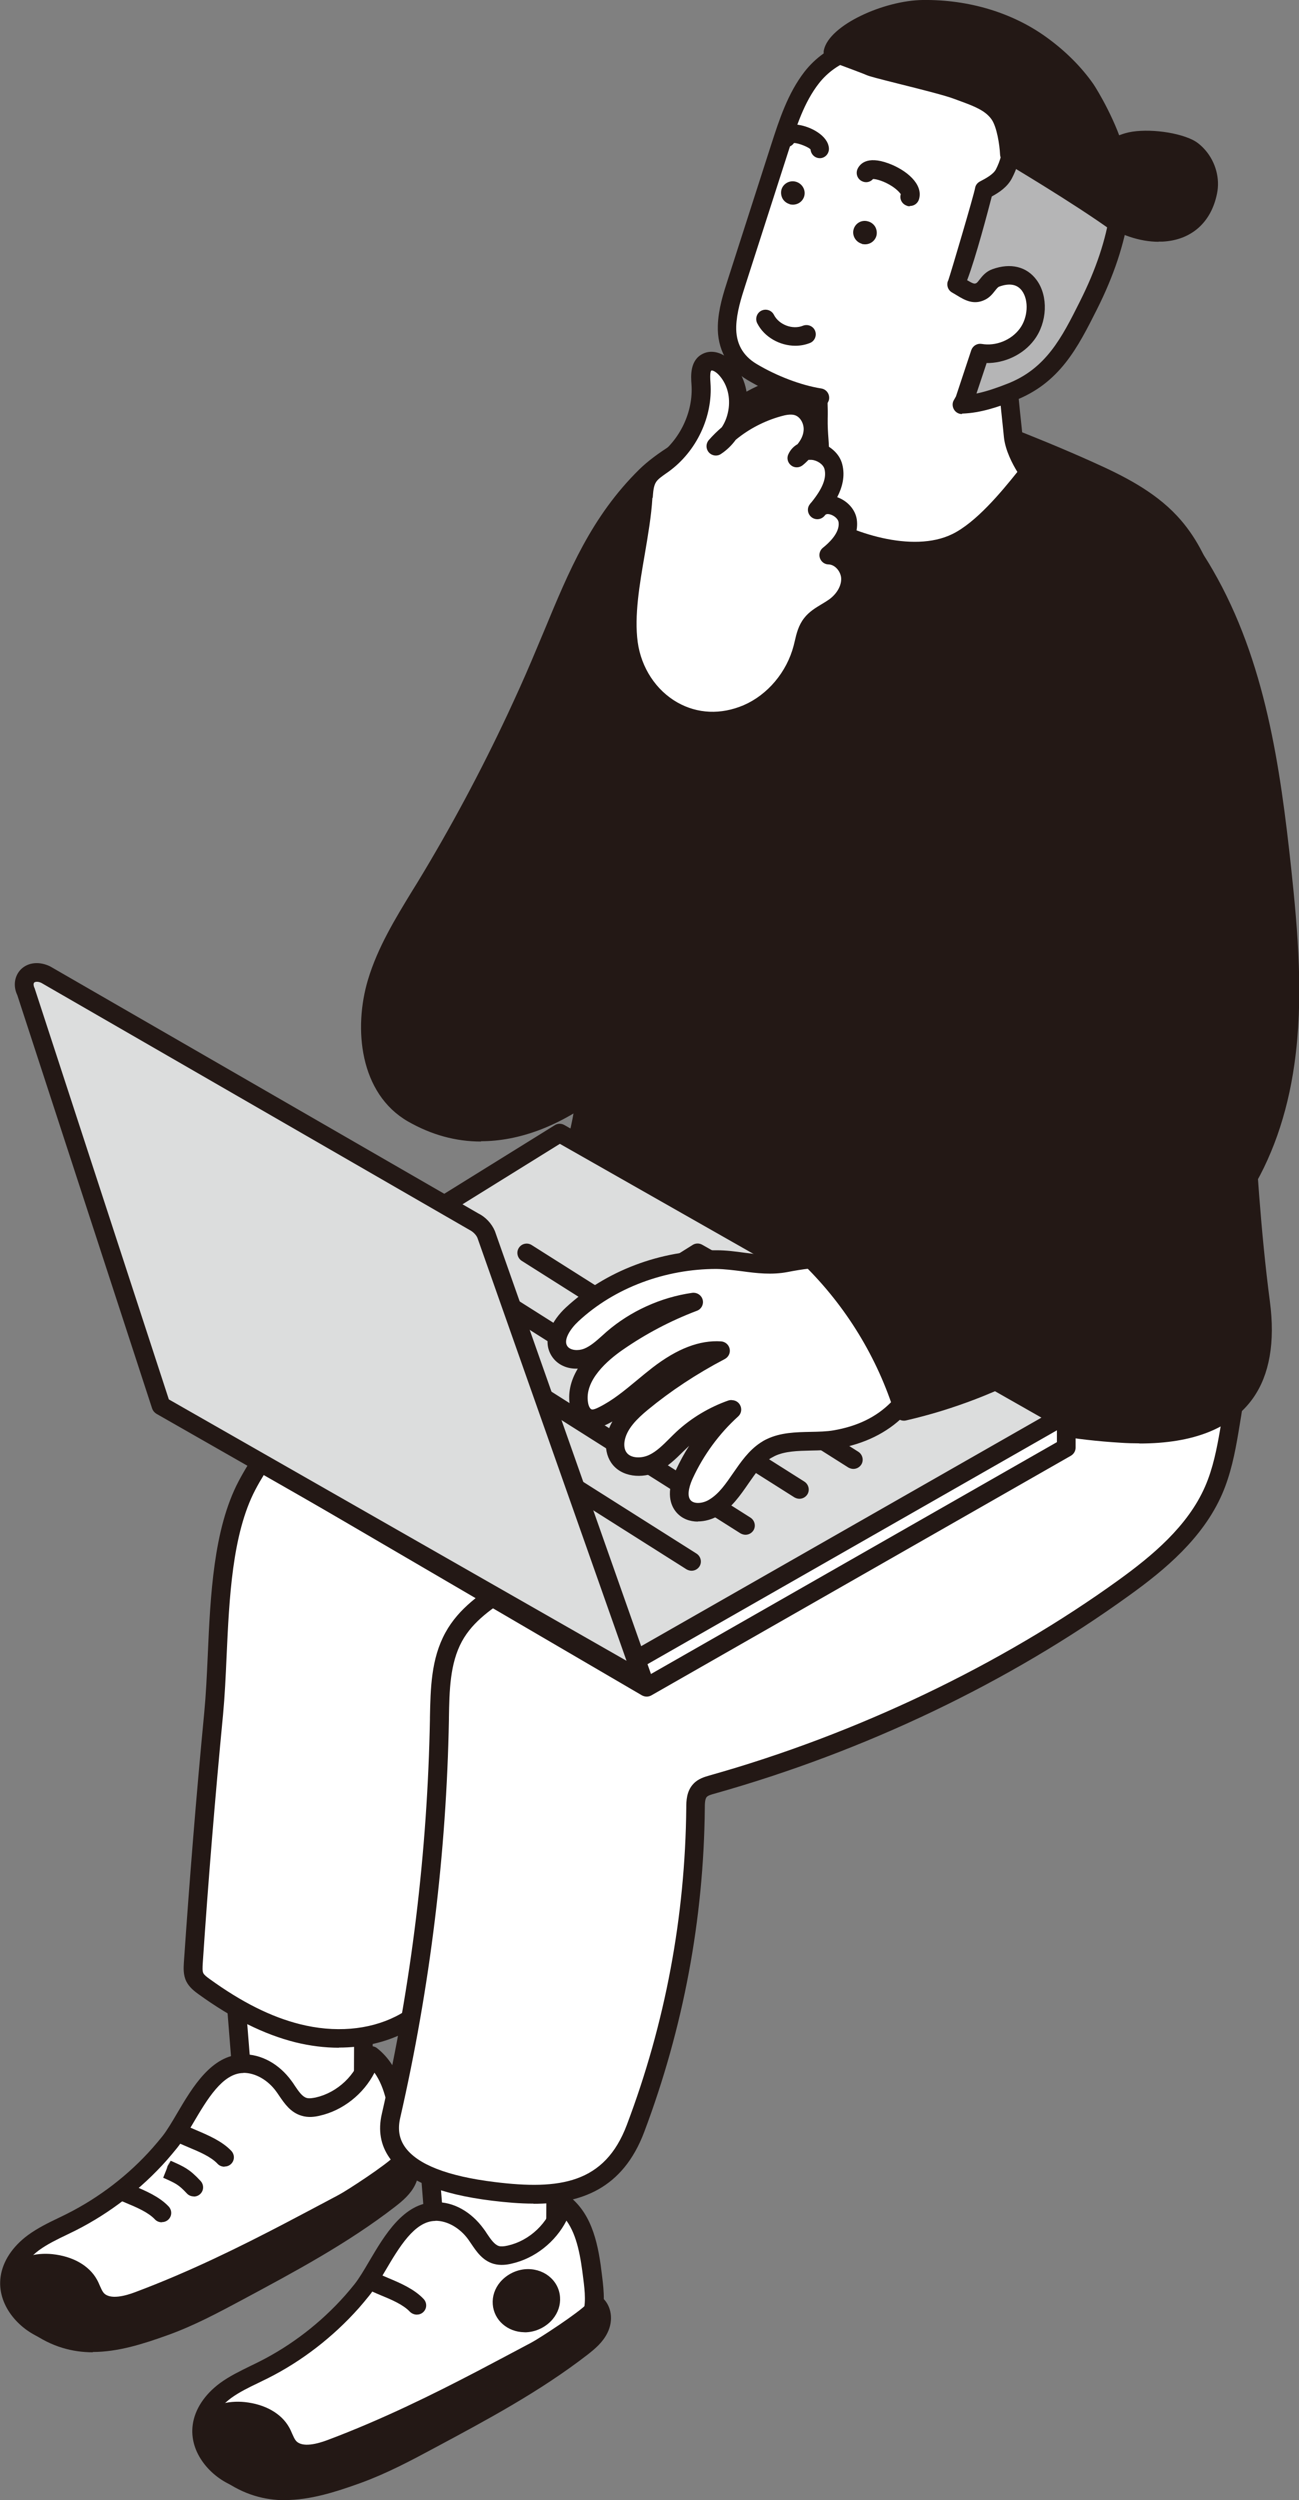 <svg width="211" height="406" viewBox="0 0 211 406" fill="none" xmlns="http://www.w3.org/2000/svg">
<rect x="0" y="0" width="211" height="406" fill="#808080" stroke="none"/>
<g clip-path="url(#clip0_1146_1096)">
<path d="M90.318 342.768L90.194 367.981L71.354 371.412L69.139 343.538L90.318 342.768Z" fill="white"/>
<path d="M71.354 372.929C71.03 372.929 70.707 372.83 70.433 372.606C70.085 372.333 69.886 371.96 69.836 371.512L67.621 343.638C67.596 343.215 67.72 342.817 67.994 342.519C68.268 342.221 68.666 342.022 69.064 342.022L90.244 341.251C90.667 341.251 91.065 341.4 91.364 341.674C91.662 341.972 91.837 342.345 91.837 342.768L91.712 367.981C91.712 368.702 91.19 369.324 90.468 369.473L71.603 372.904C71.603 372.904 71.429 372.904 71.329 372.904L71.354 372.929ZM70.782 345.006L72.748 369.622L88.701 366.713L88.8 344.334L70.782 345.006Z" fill="#231815"/>
<path d="M57.168 373.799C57.715 373.178 58.263 372.531 58.785 371.86C61.797 368.08 64.908 359.203 70.682 359.129C73.32 359.104 75.784 360.671 77.327 362.784C78.273 364.077 79.069 365.718 80.612 366.166C81.334 366.365 82.081 366.29 82.802 366.116C86.909 365.196 90.393 361.889 91.513 357.836C94.997 360.596 95.769 365.47 96.317 369.871C96.59 372.183 96.839 374.595 95.943 376.734C95.321 378.25 94.151 379.469 92.882 380.538C88.726 384.019 83.499 385.909 78.795 388.594C75.635 390.409 72.698 392.598 69.612 394.512C63.39 398.341 56.496 401.077 49.328 402.494C45.744 403.215 41.936 403.588 38.527 402.27C35.117 400.952 32.305 397.496 32.803 393.891C33.126 391.553 34.744 389.564 36.635 388.172C38.527 386.779 40.742 385.859 42.832 384.815C48.258 382.08 53.136 378.325 57.143 373.775L57.168 373.799Z" fill="white"/>
<path d="M43.678 404.682C41.787 404.682 39.846 404.433 37.979 403.712C34.271 402.27 30.662 398.292 31.309 393.717C31.658 391.23 33.225 388.843 35.739 386.978C37.307 385.834 39.024 385.014 40.692 384.193C41.19 383.944 41.687 383.721 42.16 383.472C47.337 380.861 52.115 377.181 56.023 372.78C56.57 372.158 57.093 371.537 57.591 370.915C58.337 369.97 59.134 368.627 59.98 367.185C62.469 362.958 65.58 357.687 70.657 357.612C73.644 357.488 76.555 359.179 78.546 361.914C78.746 362.163 78.92 362.436 79.094 362.71C79.716 363.63 80.314 364.5 81.035 364.724C81.359 364.823 81.832 364.798 82.479 364.649C86.038 363.853 89.074 360.969 90.045 357.438C90.169 356.941 90.542 356.568 91.04 356.394C91.513 356.245 92.061 356.319 92.459 356.642C96.341 359.701 97.237 364.773 97.81 369.697C98.084 371.959 98.407 374.769 97.337 377.33C96.69 378.872 95.595 380.24 93.853 381.707C90.966 384.143 87.581 385.809 84.32 387.451C82.703 388.246 81.11 389.042 79.542 389.937C77.75 390.957 76.008 392.125 74.316 393.269C73.021 394.139 71.727 395.01 70.408 395.83C64.012 399.784 57.018 402.544 49.627 404.011C47.86 404.359 45.819 404.682 43.678 404.682ZM70.757 360.646H70.682C67.322 360.695 64.808 364.972 62.593 368.727C61.697 370.244 60.851 371.686 59.955 372.805C59.408 373.476 58.86 374.148 58.288 374.794C54.131 379.469 49.029 383.422 43.529 386.182C43.031 386.431 42.534 386.68 42.011 386.928C40.393 387.699 38.875 388.445 37.531 389.415C36.461 390.211 34.619 391.852 34.296 394.114C33.898 397.024 36.386 399.833 39.049 400.878C42.285 402.121 46.068 401.624 49.005 401.027C56.023 399.634 62.693 396.999 68.766 393.244C70.06 392.448 71.329 391.603 72.598 390.758C74.34 389.589 76.132 388.37 77.999 387.301C79.617 386.381 81.309 385.536 82.927 384.74C86.187 383.124 89.248 381.607 91.862 379.394C93.205 378.25 94.052 377.231 94.5 376.162C95.271 374.346 94.997 372.059 94.749 370.07C94.325 366.589 93.778 363.058 92.011 360.596C90.244 364.052 86.884 366.738 83.101 367.583C82.379 367.757 81.284 367.931 80.164 367.608C78.372 367.086 77.377 365.594 76.555 364.376C76.381 364.127 76.232 363.903 76.058 363.654C74.689 361.765 72.648 360.621 70.732 360.621L70.757 360.646Z" fill="#231815"/>
<path d="M78.272 386.381C81.209 384.84 84.146 383.298 87.058 381.732C87.854 381.309 97.809 375.093 96.864 374.272C97.909 375.217 97.959 376.883 97.337 378.151C96.739 379.419 95.619 380.339 94.499 381.185C86.884 387.078 78.372 391.628 69.885 396.178C66.028 398.242 62.145 400.306 58.014 401.798C50.697 404.458 43.952 406.348 37.133 401.499C35.864 400.604 34.644 399.585 33.897 398.217C33.126 396.874 32.902 395.134 33.648 393.791C34.719 391.827 37.332 391.33 39.547 391.553C41.936 391.802 44.425 392.797 45.595 394.885C46.043 395.681 46.267 396.601 46.864 397.297C48.407 399.162 51.369 398.516 53.633 397.67C62.095 394.512 70.209 390.559 78.223 386.381H78.272Z" fill="#231815"/>
<path d="M46.342 406C42.982 406 39.622 405.105 36.287 402.743C35.067 401.872 33.549 400.679 32.603 398.988C31.508 397.049 31.409 394.786 32.354 393.07C33.798 390.434 37.108 389.788 39.746 390.061C43.056 390.409 45.694 391.901 46.964 394.164C47.163 394.512 47.312 394.86 47.461 395.208C47.66 395.656 47.835 396.054 48.059 396.327C49.079 397.546 51.667 396.8 53.136 396.253C62.096 392.896 70.508 388.719 77.551 385.039C80.488 383.497 83.4 381.955 86.336 380.389C87.531 379.767 94.027 375.54 95.346 374.098C95.371 373.799 95.495 373.476 95.719 373.228C96.292 372.606 97.237 372.556 97.859 373.128C99.328 374.446 99.676 376.783 98.681 378.797C97.934 380.339 96.665 381.408 95.421 382.378C87.705 388.346 79.019 392.995 70.607 397.496C66.775 399.56 62.792 401.673 58.537 403.215C54.405 404.707 50.348 405.975 46.292 405.975L46.342 406ZM38.626 393.02C37.208 393.02 35.64 393.393 35.017 394.512C34.594 395.283 34.669 396.452 35.241 397.471C35.889 398.64 37.033 399.535 38.029 400.256C44.201 404.657 50.249 402.991 57.516 400.38C61.548 398.913 65.43 396.85 69.189 394.835C77.501 390.385 86.063 385.809 93.579 379.991C94.525 379.27 95.421 378.524 95.893 377.629C92.757 380.19 87.83 383.049 87.755 383.074C84.818 384.641 81.906 386.182 78.945 387.724C71.827 391.429 63.315 395.681 54.181 399.087C50.249 400.554 47.412 400.281 45.719 398.267C45.221 397.67 44.923 396.999 44.674 396.427C44.55 396.153 44.45 395.88 44.301 395.631C43.181 393.667 40.518 393.17 39.423 393.07C39.174 393.045 38.9 393.02 38.601 393.02H38.626Z" fill="#231815"/>
<path d="M85.142 378.723C82.454 378.673 80.239 376.783 80.04 374.197C79.94 372.904 80.363 371.636 81.234 370.592C82.205 369.448 83.624 368.677 85.142 368.503C88.153 368.18 90.766 370.194 90.966 373.004C91.065 374.297 90.642 375.565 89.771 376.609C88.8 377.753 87.382 378.524 85.864 378.698C85.615 378.723 85.366 378.748 85.142 378.723Z" fill="#231815"/>
<path d="M59.084 318.748L58.984 343.961L40.119 347.393L37.904 319.519L59.084 318.748Z" fill="white"/>
<path d="M40.12 348.909C39.796 348.909 39.472 348.81 39.199 348.586C38.85 348.337 38.651 347.94 38.601 347.492L36.386 319.618C36.361 319.195 36.486 318.797 36.76 318.499C37.033 318.201 37.432 318.002 37.83 318.002L59.01 317.231C59.433 317.231 59.831 317.38 60.13 317.654C60.428 317.952 60.602 318.325 60.602 318.748L60.478 343.961C60.478 344.682 59.955 345.304 59.233 345.453L40.368 348.884C40.368 348.884 40.194 348.884 40.095 348.884L40.12 348.909ZM39.547 320.986L41.513 345.602L57.467 342.693L57.566 320.314L39.547 320.986Z" fill="#231815"/>
<path d="M25.933 349.78C26.481 349.158 27.029 348.512 27.551 347.84C30.562 344.061 33.673 335.184 39.447 335.109C42.086 335.085 44.55 336.651 46.093 338.765C47.038 340.058 47.835 341.699 49.378 342.146C50.075 342.345 50.846 342.271 51.568 342.097C55.675 341.177 59.159 337.869 60.279 333.816C63.763 336.576 64.535 341.45 65.082 345.851C65.356 348.164 65.605 350.576 64.709 352.714C64.087 354.231 62.917 355.449 61.648 356.518C57.491 360 52.265 361.889 47.561 364.575C44.4 366.39 41.464 368.578 38.377 370.493C32.155 374.322 25.261 377.057 18.094 378.474C14.51 379.196 10.702 379.568 7.292 378.251C3.883 376.933 1.07 373.477 1.568 369.871C1.892 367.534 3.509 365.544 5.401 364.152C7.292 362.76 9.507 361.84 11.598 360.795C17.023 358.06 21.901 354.305 25.909 349.755L25.933 349.78Z" fill="white"/>
<path d="M12.469 380.662C10.578 380.662 8.636 380.414 6.77 379.693C3.061 378.25 -0.547 374.272 0.1 369.697C0.448 367.21 2.016 364.823 4.53 362.958C6.098 361.814 7.815 360.969 9.482 360.173C9.98 359.925 10.478 359.701 10.951 359.452C16.128 356.841 20.931 353.161 24.813 348.76C25.361 348.139 25.884 347.517 26.381 346.895C27.128 345.95 27.924 344.608 28.771 343.165C31.259 338.938 34.37 333.667 39.447 333.592C42.434 333.543 45.346 335.159 47.337 337.894C47.536 338.143 47.71 338.416 47.885 338.69C48.507 339.61 49.104 340.48 49.826 340.679C50.274 340.803 50.846 340.679 51.269 340.604C54.828 339.809 57.865 336.924 58.835 333.393C58.96 332.896 59.333 332.523 59.831 332.349C60.304 332.2 60.851 332.274 61.249 332.598C65.132 335.656 66.028 340.729 66.6 345.652C66.874 347.915 67.198 350.725 66.127 353.286C65.48 354.802 64.385 356.195 62.643 357.662C59.756 360.099 56.371 361.765 53.086 363.406C51.468 364.201 49.876 364.997 48.333 365.892C46.541 366.912 44.798 368.105 43.081 369.224C41.787 370.095 40.493 370.965 39.174 371.785C32.778 375.739 25.784 378.499 18.392 379.966C16.625 380.314 14.584 380.637 12.444 380.637L12.469 380.662ZM39.547 336.626H39.497C36.137 336.676 33.624 340.952 31.409 344.707C30.513 346.224 29.666 347.666 28.771 348.785C28.223 349.456 27.675 350.128 27.103 350.774C22.947 355.449 17.845 359.378 12.345 362.163C11.847 362.411 11.324 362.66 10.826 362.908C9.209 363.679 7.69 364.425 6.347 365.395C5.276 366.191 3.435 367.832 3.111 370.095C2.713 373.004 5.227 375.814 7.865 376.858C11.1 378.101 14.883 377.604 17.82 377.007C24.838 375.615 31.508 372.979 37.581 369.224C38.875 368.429 40.12 367.583 41.389 366.738C43.131 365.569 44.948 364.351 46.814 363.281C48.432 362.361 50.099 361.516 51.742 360.72C55.002 359.104 58.064 357.587 60.677 355.374C62.021 354.231 62.867 353.211 63.315 352.142C64.087 350.327 63.813 348.039 63.564 346.05C63.141 342.569 62.593 339.038 60.826 336.576C59.059 340.032 55.699 342.718 51.916 343.563C51.195 343.737 50.075 343.911 48.98 343.563C47.188 343.041 46.192 341.549 45.371 340.356C45.197 340.107 45.047 339.858 44.873 339.635C43.504 337.745 41.463 336.601 39.547 336.601V336.626Z" fill="#231815"/>
<path d="M47.038 362.386C49.975 360.845 52.912 359.303 55.824 357.736C56.62 357.314 66.575 351.097 65.629 350.277C66.675 351.222 66.725 352.888 66.102 354.156C65.505 355.424 64.385 356.344 63.265 357.189C55.649 363.082 47.138 367.633 38.651 372.183C34.793 374.247 30.911 376.311 26.779 377.803C19.462 380.463 12.718 382.353 5.898 377.504C4.629 376.609 3.41 375.59 2.663 374.222C1.891 372.879 1.667 371.139 2.414 369.796C3.484 367.832 6.097 367.334 8.312 367.558C10.702 367.807 13.191 368.801 14.36 370.89C14.808 371.686 15.032 372.606 15.63 373.302C17.173 375.167 20.134 374.52 22.399 373.675C30.861 370.517 38.974 366.564 46.988 362.386H47.038Z" fill="#231815"/>
<path d="M15.107 381.98C11.747 381.98 8.387 381.085 5.052 378.723C3.758 377.803 2.315 376.634 1.369 374.968C0.274 373.029 0.174 370.766 1.12 369.05C2.564 366.414 5.874 365.768 8.512 366.041C11.822 366.39 14.46 367.881 15.729 370.144C15.928 370.492 16.078 370.84 16.227 371.189C16.426 371.636 16.6 372.034 16.824 372.307C17.845 373.526 20.458 372.78 21.901 372.233C30.836 368.901 39.273 364.699 46.317 361.019C49.154 359.527 51.991 358.035 54.828 356.518L55.102 356.369C56.297 355.747 62.792 351.52 64.112 350.078C64.136 349.78 64.261 349.456 64.485 349.208C65.057 348.586 66.003 348.536 66.625 349.083C68.094 350.401 68.417 352.739 67.446 354.753C66.7 356.294 65.43 357.363 64.186 358.333C56.471 364.301 47.76 368.951 39.373 373.451C35.515 375.515 31.533 377.654 27.302 379.17C23.171 380.662 19.114 381.93 15.057 381.93L15.107 381.98ZM7.392 369C5.973 369 4.405 369.373 3.808 370.492C3.385 371.263 3.46 372.432 4.032 373.451C4.679 374.595 5.824 375.515 6.819 376.236C12.992 380.637 19.039 378.971 26.307 376.361C30.314 374.918 34.196 372.83 37.954 370.816C46.267 366.365 54.828 361.79 62.369 355.971C63.315 355.25 64.211 354.504 64.684 353.634C61.548 356.195 56.62 359.029 56.545 359.079L56.272 359.228C53.434 360.745 50.597 362.262 47.735 363.729C40.592 367.434 32.081 371.686 22.972 375.092C19.039 376.559 16.177 376.286 14.51 374.272C14.012 373.675 13.713 373.004 13.464 372.432C13.34 372.158 13.241 371.91 13.091 371.636C11.971 369.672 9.308 369.174 8.213 369.075C7.964 369.05 7.69 369.025 7.392 369.025V369Z" fill="#231815"/>
<path d="M31.483 356.668C31.085 356.668 30.662 356.518 30.363 356.195C29.02 354.753 28.572 354.554 26.506 353.634L27.626 350.824L27.004 352.217L27.725 350.874C29.916 351.844 30.811 352.242 32.578 354.156C33.151 354.778 33.126 355.723 32.504 356.295C32.205 356.568 31.832 356.692 31.459 356.692L31.483 356.668Z" fill="#231815"/>
<path d="M36.461 351.844C36.063 351.844 35.639 351.694 35.341 351.371C34.271 350.227 32.404 349.432 30.612 348.686C30.164 348.487 29.716 348.313 29.293 348.114C28.521 347.766 28.173 346.871 28.521 346.1C28.87 345.329 29.766 345.006 30.537 345.329C30.936 345.503 31.384 345.702 31.807 345.876C33.798 346.721 36.087 347.691 37.581 349.282C38.153 349.904 38.128 350.849 37.506 351.421C37.207 351.694 36.834 351.819 36.461 351.819V351.844Z" fill="#231815"/>
<path d="M26.282 360.87C25.883 360.87 25.46 360.72 25.162 360.397C24.091 359.253 22.225 358.458 20.433 357.712C19.985 357.513 19.537 357.339 19.114 357.14C18.342 356.792 17.994 355.897 18.342 355.126C18.691 354.355 19.587 354.007 20.358 354.355C20.756 354.529 21.204 354.728 21.628 354.902C23.619 355.747 25.883 356.692 27.401 358.308C27.974 358.93 27.949 359.875 27.327 360.447C27.028 360.72 26.655 360.845 26.282 360.845V360.87Z" fill="#231815"/>
<path d="M159.855 205.412C162.643 198.276 163.041 190.17 160.727 182.834C159.631 179.328 157.864 175.922 155.027 173.584C150.074 169.506 147.038 171.098 142.782 174.281C137.033 178.557 130.015 181.715 123.818 185.296C111.175 192.557 98.531 199.817 85.888 207.078C69.562 216.452 49.353 223.613 40.095 241.268C34.818 251.338 35.789 266.978 34.719 278.267C33.425 291.769 32.33 305.296 31.409 318.822C31.359 319.593 31.309 320.414 31.658 321.11C31.981 321.756 32.554 322.204 33.151 322.627C37.755 325.959 42.807 328.818 48.333 330.211C53.858 331.578 59.905 331.379 64.983 328.843C66.302 328.172 67.596 327.326 68.392 326.083C69.238 324.74 69.462 323.124 69.662 321.558C71.876 303.232 74.714 284.856 76.132 266.456C76.232 265.014 76.356 263.522 77.078 262.279C77.65 261.284 78.571 260.513 79.492 259.817C86.336 254.695 94.798 252.308 102.713 249.026C108.91 246.44 114.833 243.257 120.632 239.85C128.347 235.3 135.839 230.302 143.031 224.931C147.71 221.425 152.339 217.695 155.799 212.971C157.491 210.658 158.86 208.147 159.905 205.487L159.855 205.412Z" fill="white"/>
<path d="M55.052 332.523C52.738 332.523 50.348 332.225 47.934 331.628C42.907 330.36 37.78 327.824 32.23 323.82C31.658 323.397 30.762 322.751 30.264 321.756C29.741 320.687 29.816 319.543 29.866 318.698C30.787 305.221 31.881 291.57 33.176 278.093C33.45 275.233 33.599 272.1 33.748 268.769C34.171 259.171 34.669 248.304 38.751 240.546C46.317 226.149 60.727 218.64 74.664 211.38C78.323 209.465 81.782 207.675 85.142 205.735L123.071 183.953C125.062 182.809 127.128 181.715 129.218 180.596C133.574 178.284 138.078 175.897 141.911 173.037C146.341 169.73 150.199 167.592 156.023 172.391C158.735 174.629 160.826 177.985 162.195 182.362C164.584 189.946 164.261 198.325 161.274 205.934C160.179 208.744 158.735 211.379 156.968 213.767C153.235 218.839 148.258 222.768 143.877 226.025C136.685 231.421 129.094 236.469 121.354 241.044C114.534 245.072 108.785 248.006 103.26 250.318C101.269 251.139 99.228 251.91 97.212 252.681C91.389 254.894 85.341 257.181 80.388 260.911C79.617 261.508 78.82 262.154 78.397 262.925C77.85 263.895 77.75 265.138 77.65 266.481C76.655 279.336 74.963 292.341 73.295 304.898C72.573 310.492 71.827 316.062 71.155 321.657C70.956 323.223 70.732 325.188 69.661 326.829C68.815 328.122 67.546 329.166 65.654 330.111C62.494 331.702 58.86 332.498 55.052 332.498V332.523ZM149.552 172.639C147.785 172.639 146.092 173.709 143.728 175.474C139.721 178.458 135.117 180.92 130.662 183.282C128.621 184.376 126.58 185.445 124.614 186.589L86.685 208.371C83.275 210.335 79.617 212.225 76.082 214.065C62.568 221.102 48.581 228.387 41.463 241.939C37.705 249.125 37.233 259.618 36.809 268.893C36.66 272.25 36.511 275.432 36.237 278.367C34.943 291.819 33.823 305.445 32.927 318.897C32.902 319.444 32.852 320.066 33.026 320.414C33.176 320.712 33.599 321.035 34.047 321.359C39.273 325.138 44.052 327.525 48.706 328.694C54.331 330.111 59.88 329.664 64.311 327.426C65.704 326.729 66.6 326.033 67.123 325.213C67.82 324.143 67.994 322.652 68.143 321.309C68.815 315.714 69.562 310.119 70.284 304.525C71.926 291.993 73.619 279.013 74.614 266.257C74.739 264.715 74.863 262.975 75.759 261.433C76.481 260.19 77.526 259.295 78.571 258.499C83.873 254.521 90.119 252.159 96.142 249.871C98.133 249.1 100.149 248.354 102.115 247.534C107.516 245.296 113.166 242.386 119.836 238.458C127.476 233.932 134.967 228.959 142.085 223.638C146.291 220.505 151.045 216.75 154.529 212.001C156.122 209.838 157.441 207.426 158.437 204.84C161.174 197.878 161.448 190.219 159.283 183.282C158.088 179.477 156.321 176.593 154.081 174.728C152.314 173.261 150.921 172.639 149.552 172.639Z" fill="#231815"/>
<path d="M120.632 226.697C114.037 231.744 107.765 237.239 101.369 242.536C96.615 246.489 91.886 250.468 87.108 254.396C82.578 258.101 76.605 260.439 73.668 265.81C71.478 269.813 71.428 274.612 71.354 279.187C70.956 300.845 68.317 322.453 63.489 343.563C61.399 352.689 73.693 355.026 80.114 355.847C90.418 357.14 99.079 356.493 103.186 345.602C109.457 329.017 112.767 311.313 112.942 293.584C112.942 292.565 112.991 291.446 113.688 290.7C114.186 290.178 114.908 289.979 115.605 289.78C139.099 283.166 162.717 272.15 182.603 257.753C188.501 253.476 194.251 248.528 197.113 241.964C198.432 238.93 199.104 235.648 199.651 232.391C202.264 217.273 203.135 201.906 202.289 186.614L120.632 226.672V226.697Z" fill="white"/>
<path d="M86.635 357.836C84.445 357.836 82.205 357.637 79.94 357.364C71.254 356.294 65.804 354.007 63.265 350.401C61.822 348.338 61.398 345.95 62.021 343.265C66.824 322.279 69.437 300.721 69.835 279.187V278.889C69.935 274.214 70.01 269.365 72.349 265.114C74.539 261.11 78.198 258.698 81.707 256.386C83.3 255.341 84.793 254.347 86.162 253.228C89.049 250.866 91.911 248.479 94.773 246.092C96.64 244.525 98.531 242.959 100.423 241.392C102.264 239.85 104.106 238.309 105.948 236.767C110.403 233.012 115.007 229.133 119.711 225.503C119.786 225.453 119.885 225.379 119.96 225.354L201.617 185.321C202.065 185.097 202.613 185.122 203.061 185.371C203.509 185.619 203.782 186.092 203.807 186.589C204.678 201.981 203.782 217.497 201.144 232.714C200.597 235.947 199.925 239.378 198.506 242.635C195.395 249.772 189.173 254.944 183.499 259.022C163.862 273.22 140.517 284.384 116.027 291.272C115.579 291.396 115.032 291.545 114.808 291.794C114.484 292.117 114.484 293.037 114.484 293.634C114.31 311.636 111 329.316 104.654 346.174C101.144 355.499 94.3 357.861 86.66 357.861L86.635 357.836ZM121.428 227.99C116.824 231.521 112.269 235.35 107.889 239.055C106.047 240.621 104.206 242.163 102.339 243.705C100.448 245.271 98.581 246.838 96.714 248.404C93.852 250.791 90.99 253.203 88.103 255.565C86.61 256.784 84.967 257.853 83.399 258.897C80.04 261.11 76.854 263.199 75.037 266.531C73.071 270.136 72.996 274.587 72.921 278.914V279.212C72.523 300.944 69.86 322.701 65.007 343.911C64.584 345.752 64.833 347.293 65.779 348.636C67.77 351.471 72.673 353.385 80.338 354.33C90.94 355.648 98.233 354.554 101.816 345.055C108.063 328.545 111.299 311.214 111.473 293.559C111.473 292.49 111.498 290.849 112.643 289.656C113.439 288.81 114.484 288.537 115.231 288.313C139.049 281.624 162.667 270.335 181.757 256.535C187.083 252.681 192.931 247.857 195.744 241.392C197.038 238.433 197.66 235.201 198.183 232.167C200.646 217.944 201.567 203.423 200.92 189.026L121.453 227.99H121.428Z" fill="#231815"/>
<path d="M146.266 64.351C156.645 68.131 167.023 71.91 177.102 76.486C181.806 78.624 186.56 80.986 190.094 84.791C195.271 90.336 197.212 98.243 198.083 105.852C200.348 125.42 199.726 144.666 201.094 164.31C202.19 180.174 202.687 195.914 204.778 211.504C205.45 216.527 205.226 222.022 202.289 226.125C197.959 232.217 189.497 233.187 182.13 232.739C152.837 231.023 126.057 216.179 100.771 201.036C98.531 199.693 96.217 198.276 94.748 196.112C91.264 190.99 94.151 185.346 94.798 179.801C95.818 171.173 97.088 164.011 96.316 155.134C94.947 139.594 94.823 123.755 96.938 108.263C99.303 91.032 103.932 77.331 118.466 67.037C123.469 63.506 129.492 61.094 135.564 61.517C139.248 61.765 142.782 63.058 146.266 64.326V64.351Z" fill="#231815"/>
<path d="M185.067 234.38C184.096 234.38 183.076 234.355 182.03 234.281C152.613 232.54 125.36 217.571 100 202.354C97.859 201.061 95.196 199.469 93.504 196.983C90.567 192.656 91.563 188.155 92.533 183.829C92.857 182.387 93.155 181.019 93.33 179.652C93.479 178.284 93.653 176.966 93.827 175.673C94.723 168.661 95.495 162.619 94.848 155.308C93.305 137.903 93.504 122.461 95.47 108.114C97.909 90.435 102.588 76.486 117.62 65.868C121.777 62.934 128.272 59.552 135.689 60.075C139.621 60.348 143.28 61.691 146.814 62.984C157.043 66.713 167.62 70.568 177.75 75.143C182.279 77.182 187.431 79.718 191.214 83.796C197.212 90.236 198.879 99.386 199.601 105.702C200.945 117.389 201.294 129.15 201.617 140.539C201.841 148.296 202.065 156.303 202.613 164.235C202.911 168.487 203.16 172.764 203.409 176.991C204.081 188.28 204.778 199.991 206.271 211.33C207.142 217.944 206.221 223.24 203.533 227.045C200.074 231.918 193.877 234.405 185.091 234.405L185.067 234.38ZM134.121 63.009C128.123 63.009 122.822 65.843 119.338 68.305C105.201 78.301 100.746 91.604 98.432 108.512C96.49 122.636 96.291 137.853 97.809 155.035C98.481 162.693 97.66 169.183 96.789 176.046C96.615 177.339 96.466 178.657 96.291 180C96.117 181.516 95.769 183.008 95.445 184.475C94.549 188.528 93.778 192.034 95.968 195.267C97.287 197.206 99.527 198.549 101.518 199.743C126.58 214.736 153.434 229.531 182.18 231.247C191.463 231.794 197.784 229.78 200.995 225.254C203.235 222.097 203.981 217.521 203.21 211.703C201.692 200.24 200.995 188.504 200.323 177.14C200.074 172.913 199.825 168.661 199.526 164.409C198.979 156.403 198.755 148.371 198.531 140.588C198.207 129.275 197.859 117.588 196.54 106.001C195.47 96.626 193.056 90.211 188.949 85.81C185.539 82.13 180.91 79.867 176.455 77.853C166.426 73.328 155.923 69.474 145.744 65.769C142.409 64.55 138.949 63.282 135.44 63.033C134.992 63.009 134.569 62.984 134.121 62.984V63.009Z" fill="#231815"/>
<path d="M67.695 375.863C67.297 375.863 66.874 375.689 66.575 375.391C65.505 374.247 63.638 373.451 61.822 372.705C61.374 372.506 60.926 372.332 60.502 372.133C59.731 371.785 59.383 370.89 59.731 370.119C60.079 369.349 60.975 369 61.747 369.349C62.145 369.523 62.568 369.697 63.016 369.896C65.032 370.741 67.297 371.711 68.815 373.327C69.388 373.949 69.363 374.894 68.74 375.465C68.442 375.739 68.069 375.863 67.695 375.863Z" fill="#231815"/>
<path d="M163.987 48.338C162.394 51.944 163.837 64.152 164.534 70.791C164.833 73.626 167.098 76.709 167.098 76.709C164.061 80.514 159.706 85.934 155.326 88.073C148.506 91.43 137.954 88.222 132.08 84.318C129.84 82.826 127.625 80.688 127.551 78.002C135.092 75.963 132.752 73.924 132.927 67.832C133.051 63.257 131.832 57.439 133.399 53.112C134.942 48.81 137.929 45.081 141.463 42.172C143.38 40.58 145.545 39.188 147.984 38.616C149.427 38.268 150.921 38.243 152.389 38.392C157.715 38.964 162.021 43.365 164.037 48.338H163.987Z" fill="white"/>
<path d="M148.556 90.982C142.558 90.982 135.888 88.669 131.234 85.586C127.874 83.348 126.107 80.812 126.033 78.052C126.033 77.356 126.481 76.734 127.153 76.535C131.832 75.267 131.782 74.695 131.533 71.438C131.458 70.443 131.359 69.225 131.409 67.808C131.458 66.415 131.359 64.873 131.259 63.257C131.035 59.627 130.811 55.847 131.956 52.615C133.474 48.363 136.436 44.359 140.493 41.028C143.031 38.939 145.296 37.696 147.611 37.149C149.104 36.8 150.771 36.701 152.513 36.9C157.889 37.472 162.942 41.749 165.405 47.791C165.555 48.164 165.555 48.587 165.405 48.984C164.061 52.018 165.306 63.332 165.953 69.424L166.077 70.667C166.326 73.054 168.317 75.814 168.342 75.839C168.74 76.386 168.74 77.132 168.317 77.679C165.53 81.21 160.826 87.103 156.023 89.465C153.833 90.534 151.269 91.007 148.581 91.007L148.556 90.982ZM129.293 79.071C129.865 80.713 131.508 82.105 132.927 83.05C138.078 86.481 148.233 89.888 154.679 86.73C158.536 84.84 162.568 79.992 165.256 76.635C164.485 75.391 163.29 73.153 163.066 70.965L162.942 69.722C161.971 60.671 161.199 52.242 162.394 48.388C160.279 43.639 156.346 40.331 152.215 39.909C150.796 39.76 149.502 39.834 148.332 40.108C146.466 40.555 144.599 41.575 142.434 43.365C138.8 46.374 136.162 49.929 134.843 53.659C133.897 56.295 134.096 59.751 134.296 63.083C134.395 64.774 134.495 66.365 134.445 67.907C134.42 69.175 134.495 70.269 134.569 71.239C134.843 74.993 134.743 77.306 129.293 79.096V79.071Z" fill="#231815"/>
<path d="M166.127 58.906C170.706 54.405 174.689 40.406 175.112 33.767C175.759 23.871 172.598 18.475 164.061 14.049C159.731 11.811 155.176 9.797 150.497 8.454C149.079 8.056 147.685 7.634 146.217 7.41C140.816 6.589 135.291 8.156 131.856 12.557C129.293 15.814 127.999 19.842 126.729 23.796C124.39 31.106 122.051 38.392 119.686 45.702C118.94 48.065 118.168 50.452 118.093 52.938C117.994 56.146 119.388 58.732 122.125 60.398C125.361 62.337 129.442 64.003 133.175 64.575L166.102 58.931L166.127 58.906Z" fill="white"/>
<path d="M133.225 66.067C133.225 66.067 133.076 66.067 132.976 66.067C129.268 65.495 125.062 63.879 121.379 61.691C118.168 59.776 116.476 56.643 116.6 52.888C116.675 50.178 117.521 47.567 118.268 45.255L125.311 23.349C126.555 19.519 127.949 15.168 130.687 11.637C134.221 7.111 140.119 4.998 146.466 5.943C148.009 6.167 149.502 6.614 150.946 7.012C155.276 8.28 159.806 10.145 164.783 12.706C173.992 17.48 177.327 23.423 176.63 33.867C176.207 40.207 172.324 54.952 167.172 60C166.575 60.572 165.605 60.572 165.032 60C164.435 59.403 164.46 58.433 165.032 57.861C169.139 53.833 173.146 40.356 173.569 33.717C174.166 24.592 171.403 19.644 163.34 15.441C158.536 12.955 154.206 11.165 150.05 9.946C148.706 9.548 147.337 9.15 145.968 8.952C140.717 8.181 135.888 9.872 133.026 13.527C130.612 16.61 129.368 20.514 128.148 24.293L121.105 46.2C120.383 48.438 119.661 50.725 119.587 53.013C119.512 55.698 120.607 57.737 122.897 59.105C126.182 61.069 130.114 62.561 133.4 63.083C134.221 63.208 134.793 63.978 134.669 64.824C134.544 65.57 133.897 66.092 133.176 66.092L133.225 66.067Z" fill="#231815"/>
<path d="M139.995 39.586C138.974 39.287 138.377 38.243 138.651 37.248C138.925 36.254 139.97 35.632 141.015 35.955C141.488 36.08 141.911 36.403 142.16 36.825C142.409 37.273 142.484 37.795 142.359 38.292C142.085 39.262 141.115 39.834 140.119 39.635C140.069 39.635 140.045 39.635 139.995 39.61V39.586Z" fill="#231815"/>
<path d="M147.76 33.493C147.61 33.493 147.461 33.493 147.337 33.419C146.54 33.17 146.067 32.35 146.316 31.529C146.267 31.454 145.893 30.907 144.923 30.261C143.628 29.416 142.334 29.067 141.812 29.067C141.388 29.565 140.667 29.739 140.045 29.44C139.273 29.092 138.949 28.197 139.298 27.426C139.621 26.73 140.741 25.213 144.325 26.531C147.212 27.6 150 29.888 149.278 32.35C149.079 33.021 148.482 33.444 147.834 33.444L147.76 33.493Z" fill="#231815"/>
<path d="M133.175 25.686C132.379 25.686 131.732 25.089 131.657 24.269C131.408 23.921 129.741 23.224 128.969 23.224C128.596 23.796 127.849 24.045 127.177 23.821C126.381 23.547 125.983 22.677 126.257 21.881C126.431 21.409 127.177 19.917 129.641 20.265C131.657 20.539 134.494 22.006 134.644 24.07C134.694 24.915 134.071 25.636 133.25 25.686C133.2 25.686 133.175 25.686 133.15 25.686H133.175Z" fill="#231815"/>
<path d="M128.273 33.145C127.8 33.021 127.377 32.698 127.128 32.275C126.879 31.828 126.804 31.305 126.929 30.808C127.203 29.813 128.273 29.217 129.293 29.515C130.314 29.813 130.911 30.858 130.637 31.852C130.363 32.822 129.393 33.394 128.397 33.195C128.347 33.195 128.322 33.195 128.273 33.17V33.145Z" fill="#231815"/>
<path d="M129.193 56.146C126.68 56.146 124.141 54.753 122.996 52.49C122.623 51.745 122.922 50.825 123.668 50.452C124.415 50.079 125.336 50.377 125.709 51.123C126.53 52.739 128.745 53.585 130.438 52.888C131.209 52.59 132.105 52.963 132.404 53.734C132.702 54.505 132.329 55.4 131.558 55.698C130.811 55.996 129.99 56.146 129.193 56.146Z" fill="#231815"/>
<path d="M188.75 37.721C185.838 37.87 182.578 36.825 179.791 34.886C178.845 34.239 177.924 33.493 177.426 32.524C177.053 31.778 176.953 30.957 176.978 30.186C177.152 26.829 179.915 24.07 183.225 23.1C185.764 22.354 190.542 22.826 193.031 24.07C193.678 24.393 194.201 24.865 194.674 25.412C196.042 27.029 196.615 29.192 196.217 31.131C195.321 35.557 192.309 37.547 188.75 37.745V37.721Z" fill="#231815"/>
<path d="M188.203 39.262C185.166 39.262 181.807 38.143 178.895 36.154C177.849 35.433 176.704 34.538 176.033 33.22C175.585 32.325 175.385 31.28 175.435 30.112C175.634 26.332 178.646 22.826 182.777 21.633C185.664 20.787 190.866 21.309 193.703 22.702C194.474 23.075 195.171 23.672 195.818 24.418C197.486 26.382 198.183 29.018 197.685 31.43C196.739 36.154 193.479 39.014 188.8 39.237C188.601 39.237 188.402 39.237 188.178 39.237L188.203 39.262ZM186.212 24.244C185.216 24.244 184.32 24.343 183.623 24.542C180.711 25.387 178.596 27.75 178.472 30.261C178.447 30.883 178.521 31.43 178.745 31.852C179.094 32.548 179.89 33.17 180.612 33.667C183.175 35.433 186.112 36.378 188.651 36.229C190.94 36.104 193.852 35.085 194.723 30.833C195.022 29.341 194.549 27.625 193.504 26.382C193.131 25.934 192.757 25.611 192.359 25.412C190.891 24.691 188.377 24.244 186.237 24.244H186.212Z" fill="#231815"/>
<path d="M156.247 65.719C158.959 65.619 161.573 64.724 164.111 63.755C170.906 61.144 173.668 55.847 176.779 49.631C179.193 44.832 181.06 39.735 181.856 34.413C182.08 32.996 182.205 31.504 181.707 30.137C181.209 28.794 180.139 27.75 178.944 26.979C176.953 25.686 174.639 25.014 172.349 24.393C169.338 23.547 166.849 22.727 163.837 21.881C164.708 23.895 164.061 26.307 163.091 28.272C162.469 29.515 161.075 30.286 159.855 30.907C159.631 32.151 155.475 46.299 155.375 46.249C156.894 47.07 157.914 48.065 159.333 47.368C160.303 46.871 160.627 45.603 161.772 45.18C167.994 42.942 169.885 50.278 166.824 54.355C165.082 56.643 162.021 57.861 159.183 57.389C158.337 59.95 157.491 62.486 156.645 65.047L156.247 65.744V65.719Z" fill="#B5B5B6"/>
<path d="M156.246 67.236C155.724 67.236 155.226 66.962 154.952 66.49C154.678 66.017 154.654 65.421 154.952 64.948L155.276 64.376L157.764 56.867C158.013 56.146 158.735 55.723 159.457 55.847C161.747 56.245 164.235 55.251 165.629 53.386C166.973 51.596 167.147 48.786 166.002 47.219C165.231 46.175 163.986 45.926 162.294 46.548C162.095 46.622 161.896 46.871 161.597 47.244C161.224 47.717 160.776 48.288 160.029 48.661C158.163 49.606 156.669 48.711 155.475 47.99C155.226 47.841 154.952 47.667 154.678 47.518C154.156 47.244 153.832 46.672 153.882 46.075C153.882 45.877 153.932 45.702 154.031 45.528C154.454 44.31 158.188 31.678 158.387 30.535C158.461 30.062 158.76 29.689 159.183 29.465C160.079 28.993 161.323 28.346 161.771 27.501C162.369 26.332 163.24 24.119 162.493 22.404C162.269 21.857 162.369 21.235 162.742 20.812C163.115 20.365 163.738 20.191 164.285 20.34C165.803 20.763 167.197 21.185 168.591 21.608C169.96 22.031 171.304 22.428 172.797 22.851C175.062 23.473 177.625 24.194 179.815 25.636C181.483 26.73 182.628 28.048 183.175 29.54C183.797 31.206 183.648 32.947 183.399 34.563C182.628 39.635 180.935 44.758 178.173 50.253C175.062 56.419 172.15 62.263 164.683 65.097C162.219 66.042 159.332 67.062 156.321 67.161H156.271L156.246 67.236ZM160.253 58.98L158.611 63.904C160.303 63.556 161.971 62.959 163.563 62.337C169.91 59.901 172.473 54.828 175.41 48.96C178.023 43.763 179.641 38.939 180.338 34.19C180.512 32.971 180.637 31.703 180.263 30.684C179.865 29.59 178.845 28.769 178.073 28.247C176.256 27.053 174.041 26.432 171.901 25.835C170.383 25.412 169.014 24.99 167.62 24.567C166.998 24.368 166.351 24.194 165.729 23.995C165.729 25.835 165.082 27.576 164.385 28.918C163.638 30.385 162.244 31.281 161.099 31.902C160.477 34.289 158.511 41.799 157.093 45.504C158.113 46.1 158.287 46.125 158.586 45.976C158.735 45.901 158.934 45.628 159.133 45.379C159.556 44.832 160.154 44.086 161.199 43.713C164.161 42.644 166.774 43.291 168.367 45.454C170.308 48.065 170.134 52.366 167.969 55.226C166.177 57.613 163.14 59.005 160.179 58.956L160.253 58.98Z" fill="#231815"/>
<path d="M176.356 14.521C174.39 11.687 171.752 9.2 169.064 7.261C163.514 3.257 156.595 1.442 149.9 1.517C143.977 1.567 136.013 5.321 135.316 8.479C136.063 8.902 140.07 10.245 141.364 10.841C142.384 11.289 152.986 13.676 155.624 14.72C158.088 15.69 160.751 16.411 162.27 18.55C163.738 20.588 163.937 25.064 163.937 25.064C163.937 25.064 175.311 31.803 181.682 36.428C182.13 36.751 182.727 31.355 181.259 25.412C180.139 20.862 177.103 15.64 176.331 14.546L176.356 14.521Z" fill="#231815"/>
<path d="M181.756 37.92C181.433 37.92 181.084 37.82 180.811 37.621C174.564 33.071 163.29 26.407 163.19 26.333C162.742 26.084 162.468 25.612 162.443 25.089C162.369 23.523 161.921 20.589 161.05 19.37C160.029 17.928 158.163 17.232 156.221 16.511L155.077 16.088C153.633 15.516 149.427 14.472 146.067 13.627C142.608 12.756 141.239 12.408 140.741 12.184C140.169 11.936 139.024 11.513 137.904 11.09C136.162 10.444 135.042 10.046 134.569 9.772C133.972 9.449 133.673 8.778 133.822 8.131C134.718 4.029 143.628 0.075 149.875 0C157.341 -0.099 164.459 2.064 169.935 6.018C173.021 8.231 175.659 10.867 177.6 13.651C178.197 14.522 181.508 19.967 182.752 25.015C183.673 28.77 184.444 36.453 182.627 37.671C182.379 37.845 182.055 37.92 181.756 37.92ZM165.43 24.145C167.72 25.512 175.186 30.013 180.711 33.817C180.786 31.952 180.636 28.944 179.84 25.736C178.795 21.509 175.883 16.436 175.136 15.392C173.394 12.905 171.005 10.518 168.192 8.479C163.215 4.899 156.794 3.009 149.925 3.034C144.972 3.084 139.397 5.694 137.481 7.709C137.979 7.908 138.526 8.106 138.974 8.256C140.169 8.703 141.388 9.151 142.01 9.424C142.409 9.573 144.748 10.17 146.839 10.692C150.472 11.612 154.604 12.632 156.221 13.278L157.316 13.701C159.507 14.522 161.995 15.442 163.563 17.63C164.882 19.47 165.305 22.603 165.455 24.145H165.43Z" fill="#231815"/>
<path d="M83.872 116.568C79.467 125.992 74.539 135.168 69.139 144.069C66.127 149.018 62.942 153.966 61.249 159.511C59.009 166.921 59.831 176.668 67.048 180.795C87.456 192.507 109.93 167.841 115.953 150.385C119.636 139.743 119.786 128.33 117.023 117.464C114.634 108.04 117.421 96.527 118.367 86.78C118.84 82.055 119.213 77.207 118.168 72.557C117.969 71.662 117.571 70.617 116.675 70.418C116.152 70.294 115.605 70.518 115.132 70.742C111.846 72.258 107.491 74.795 104.928 77.306C95.943 86.108 92.533 96.726 87.705 107.965C86.461 110.849 85.192 113.709 83.847 116.543L83.872 116.568Z" fill="#231815"/>
<path d="M78.148 185.371C74.017 185.371 70.059 184.277 66.276 182.113C58.412 177.588 57.392 166.995 59.781 159.063C61.349 153.841 64.211 149.167 66.973 144.641L67.82 143.274C73.17 134.471 78.098 125.271 82.478 115.922C83.798 113.087 85.092 110.253 86.311 107.368C87.058 105.628 87.755 103.912 88.477 102.221C92.384 92.797 96.067 83.871 103.857 76.212C106.645 73.477 111.199 70.866 114.484 69.349C114.957 69.126 115.928 68.678 116.998 68.927C117.919 69.15 119.114 69.871 119.636 72.209C120.682 76.983 120.333 81.881 119.86 86.904C119.636 89.316 119.288 91.852 118.914 94.438C117.844 102.221 116.724 110.253 118.467 117.066C121.403 128.603 121.005 140.29 117.347 150.858C113.19 162.843 101.344 178.359 87.531 183.531C84.32 184.724 81.184 185.321 78.098 185.321L78.148 185.371ZM116.276 71.886C116.276 71.886 116.152 71.935 115.754 72.134C112.817 73.477 108.486 75.939 105.973 78.425C98.606 85.636 95.047 94.289 91.264 103.415C90.567 105.13 89.845 106.846 89.099 108.587C87.854 111.496 86.56 114.355 85.216 117.215C80.786 126.664 75.809 135.963 70.408 144.865L69.562 146.233C66.899 150.584 64.136 155.085 62.668 159.933C60.602 166.747 61.324 175.773 67.745 179.478C73.519 182.785 79.816 183.207 86.461 180.721C99.402 175.872 110.527 161.226 114.46 149.888C117.919 139.867 118.292 128.777 115.505 117.837C113.638 110.452 114.783 102.097 115.878 94.04C116.227 91.504 116.575 89.018 116.799 86.631C117.272 81.856 117.595 77.232 116.625 72.88C116.451 72.06 116.227 71.861 116.227 71.861L116.276 71.886Z" fill="#231815"/>
<path d="M104.455 80.737C104.53 79.594 104.604 78.4 105.226 77.43C105.799 76.535 106.769 75.963 107.665 75.342C111.797 72.358 114.211 67.261 113.838 62.288C113.738 60.995 113.663 59.353 114.883 58.782C115.878 58.309 117.048 59.005 117.795 59.801C121.155 63.357 120.383 69.772 116.227 72.457C118.89 69.424 122.499 67.186 126.456 66.117C127.377 65.868 128.372 65.669 129.318 65.893C131.06 66.316 132.155 68.205 132.006 69.946C131.856 71.687 130.761 73.228 129.368 74.372C130.488 72.035 134.694 73.253 135.366 75.764C136.038 78.276 134.42 80.787 132.728 82.801C133.997 80.986 137.382 82.403 137.705 84.592C138.029 86.78 136.386 88.769 134.594 90.162C136.511 90.211 138.054 92.026 138.128 93.866C138.203 95.706 137.083 97.472 135.54 98.591C134.296 99.511 132.728 100.108 131.782 101.326C130.911 102.445 130.712 103.887 130.363 105.23C129.169 109.855 125.858 114.007 121.329 115.922C112.17 119.851 103.285 113.51 102.066 104.459C101.07 97.174 104.032 88.147 104.455 80.737Z" fill="white"/>
<path d="M115.729 118.632C113.24 118.632 110.801 117.986 108.561 116.718C104.255 114.281 101.269 109.78 100.572 104.658C99.925 99.933 100.846 94.637 101.742 89.515C102.289 86.382 102.787 83.423 102.961 80.663C103.036 79.445 103.111 77.928 103.982 76.61C104.629 75.64 105.525 74.994 106.321 74.447L106.769 74.123C110.477 71.438 112.643 66.838 112.319 62.412C112.22 61.119 112.021 58.433 114.236 57.414C115.679 56.742 117.471 57.265 118.89 58.757C120.781 60.771 121.677 63.605 121.329 66.54C122.822 65.744 124.415 65.097 126.057 64.65C127.128 64.351 128.372 64.103 129.666 64.426C132.03 64.998 133.723 67.484 133.499 70.07C133.449 70.667 133.325 71.239 133.101 71.836C134.718 72.333 136.336 73.552 136.809 75.391C137.307 77.331 136.809 79.146 135.988 80.737C137.68 81.334 138.949 82.776 139.173 84.368C139.422 86.133 138.775 87.924 137.356 89.59C138.651 90.534 139.571 92.101 139.646 93.792C139.746 96.005 138.551 98.267 136.436 99.809C135.988 100.157 135.49 100.456 134.992 100.754C134.196 101.226 133.449 101.699 133.001 102.271C132.503 102.917 132.279 103.862 132.055 104.857L131.856 105.628C130.487 110.899 126.804 115.275 121.951 117.339C119.91 118.209 117.795 118.657 115.754 118.657L115.729 118.632ZM105.973 80.837C105.799 83.771 105.251 86.954 104.728 90.037C103.882 94.936 103.011 99.983 103.584 104.26C104.156 108.437 106.57 112.117 110.054 114.082C113.315 115.922 117.098 116.071 120.756 114.529C124.689 112.839 127.799 109.134 128.919 104.832L129.094 104.111C129.367 102.917 129.691 101.55 130.612 100.381C131.408 99.337 132.503 98.69 133.449 98.118C133.872 97.87 134.27 97.621 134.669 97.347C135.938 96.427 136.684 95.11 136.635 93.916C136.585 92.872 135.689 91.678 134.569 91.653C133.922 91.653 133.374 91.206 133.175 90.609C132.976 90.012 133.175 89.341 133.673 88.943C134.519 88.272 136.461 86.556 136.212 84.791C136.137 84.268 135.49 83.697 134.793 83.522C134.594 83.473 134.27 83.423 134.071 83.597C134.021 83.647 133.972 83.721 133.922 83.771C133.399 84.393 132.478 84.492 131.831 83.995C131.184 83.498 131.035 82.578 131.508 81.931C131.607 81.782 131.707 81.657 131.831 81.533C133.623 79.32 134.295 77.605 133.922 76.162C133.723 75.416 132.777 74.745 131.806 74.67C131.657 74.67 131.483 74.67 131.334 74.67C131.035 74.969 130.736 75.267 130.388 75.541C129.84 75.988 129.044 76.013 128.496 75.566C127.924 75.118 127.75 74.347 128.073 73.725C128.397 73.029 128.919 72.482 129.542 72.134C130.039 71.513 130.487 70.742 130.537 69.847C130.612 68.852 130.015 67.633 128.994 67.385C128.372 67.236 127.6 67.385 126.904 67.584C124.191 68.33 121.652 69.648 119.512 71.413C118.84 72.333 118.043 73.104 117.098 73.725C116.475 74.148 115.629 74.024 115.132 73.452C114.634 72.88 114.634 72.035 115.132 71.463C115.779 70.717 116.5 70.021 117.247 69.374C117.844 68.479 118.218 67.41 118.367 66.241C118.616 64.177 118.019 62.213 116.724 60.845C116.202 60.298 115.679 60.099 115.555 60.174C115.455 60.224 115.281 60.497 115.405 62.188C115.804 67.658 113.14 73.303 108.611 76.585L108.113 76.933C107.491 77.381 106.894 77.779 106.57 78.276C106.147 78.922 106.097 79.892 106.023 80.837H105.973Z" fill="#231815"/>
<path d="M105.052 273.99L173.195 235.076V230.203L91.886 188.852L27.625 228.735L105.052 273.99Z" fill="white"/>
<path d="M105.052 275.507C104.778 275.507 104.529 275.433 104.28 275.308L26.854 230.078C26.406 229.805 26.107 229.332 26.107 228.785C26.107 228.238 26.381 227.766 26.829 227.467L91.09 187.584C91.538 187.31 92.11 187.285 92.583 187.509L173.892 228.86C174.39 229.109 174.713 229.631 174.713 230.203V235.076C174.713 235.623 174.415 236.121 173.942 236.394L105.799 275.308C105.575 275.433 105.301 275.507 105.052 275.507ZM30.562 228.711L105.052 272.225L171.677 234.181V231.123L91.961 190.592L30.562 228.711Z" fill="#231815"/>
<path d="M104.081 269.117L172.224 230.203L90.915 183.978L26.655 223.887L104.081 269.117Z" fill="#DCDDDD"/>
<path d="M104.081 270.633C103.808 270.633 103.559 270.559 103.31 270.435L25.883 225.205C25.435 224.931 25.137 224.459 25.137 223.912C25.137 223.365 25.41 222.892 25.858 222.594L90.119 182.71C90.592 182.412 91.189 182.412 91.662 182.685L172.971 228.885C173.444 229.158 173.743 229.656 173.743 230.203C173.743 230.75 173.444 231.247 172.971 231.52L104.828 270.435C104.604 270.559 104.33 270.633 104.081 270.633ZM29.592 223.837L104.081 267.351L169.163 230.203L90.94 185.743L29.567 223.837H29.592Z" fill="#231815"/>
<path d="M113.315 203.448L134.743 215.607L126.953 220.48L105.525 208.321L113.315 203.448Z" fill="white"/>
<path d="M126.954 221.997C126.705 221.997 126.431 221.922 126.207 221.798L104.778 209.639C104.306 209.365 104.032 208.893 104.007 208.346C103.982 207.799 104.256 207.302 104.729 207.028L112.519 202.154C112.991 201.856 113.589 201.856 114.062 202.13L135.49 214.289C135.963 214.562 136.237 215.035 136.262 215.582C136.287 216.129 136.013 216.626 135.54 216.9L127.75 221.773C127.501 221.922 127.227 221.997 126.954 221.997ZM108.487 208.246L126.904 218.715L131.757 215.681L113.34 205.213L108.487 208.246Z" fill="#231815"/>
<path d="M138.626 238.532C138.352 238.532 138.078 238.458 137.805 238.309L84.743 204.741C84.047 204.293 83.823 203.348 84.27 202.652C84.719 201.931 85.664 201.732 86.361 202.179L139.422 235.748C140.119 236.195 140.343 237.14 139.895 237.836C139.596 238.284 139.124 238.532 138.601 238.532H138.626Z" fill="#231815"/>
<path d="M129.865 243.381C129.591 243.381 129.318 243.307 129.044 243.157L75.983 209.589C75.286 209.142 75.062 208.197 75.51 207.501C75.958 206.779 76.903 206.581 77.6 207.028L130.661 240.596C131.358 241.044 131.582 241.989 131.134 242.685C130.836 243.132 130.363 243.381 129.84 243.381H129.865Z" fill="#231815"/>
<path d="M121.105 249.225C120.831 249.225 120.557 249.15 120.284 249.001L67.222 215.433C66.526 214.985 66.302 214.04 66.75 213.344C67.198 212.623 68.143 212.424 68.84 212.872L121.901 246.44C122.598 246.887 122.822 247.832 122.374 248.528C122.075 248.976 121.603 249.225 121.08 249.225H121.105Z" fill="#231815"/>
<path d="M112.344 255.068C112.07 255.068 111.797 254.993 111.523 254.844L58.462 221.276C57.765 220.828 57.541 219.884 57.989 219.187C58.437 218.466 59.383 218.267 60.079 218.715L113.14 252.283C113.837 252.731 114.061 253.675 113.613 254.372C113.315 254.819 112.842 255.068 112.319 255.068H112.344Z" fill="#231815"/>
<path d="M26.157 228.263L4.256 161.127C3.161 158.814 5.077 157.124 7.491 158.292L76.928 198.35C77.849 198.798 78.621 199.593 78.994 200.489L104.554 272.996L26.157 228.238V228.263Z" fill="#DCDDDD"/>
<path d="M104.554 274.538C104.305 274.538 104.032 274.463 103.808 274.339L25.41 229.581C25.087 229.382 24.838 229.084 24.714 228.736L2.812 161.6C2.115 160.157 2.315 158.491 3.41 157.397C4.579 156.254 6.396 156.079 8.138 156.925L77.675 197.033C78.845 197.604 79.865 198.674 80.388 199.917L105.973 272.499C106.172 273.095 105.998 273.767 105.525 274.165C105.251 274.388 104.903 274.513 104.554 274.513V274.538ZM27.426 227.244L101.767 269.689L77.551 201.011C77.352 200.539 76.854 200.016 76.257 199.718L6.72 159.61C6.147 159.337 5.699 159.411 5.55 159.561C5.401 159.71 5.426 160.083 5.625 160.481L27.426 227.244Z" fill="#231815"/>
<path d="M124.365 235.573C124.639 235.399 124.938 235.225 125.236 235.076C128.372 233.609 132.354 234.355 135.714 233.783C139.522 233.112 143.006 231.62 145.769 228.86C146.59 228.064 147.337 227.144 148.382 226.697C149.427 226.224 150.597 226.249 151.742 226.125C153.31 225.951 154.828 225.453 156.197 224.707C156.545 224.508 156.919 224.285 157.093 223.937C157.292 223.539 157.242 223.091 157.167 222.644C156.52 218.541 155.176 214.562 153.235 210.907C152.837 210.161 152.414 209.415 151.742 208.868C150.074 207.55 147.685 208.023 145.57 208.346C145.022 208.421 144.425 208.495 143.902 208.296C143.33 208.072 142.907 207.575 142.434 207.152C138.427 203.497 132.479 204.144 127.7 205.089C123.917 205.835 120.259 204.616 116.451 204.591C107.889 204.542 99.278 207.65 92.981 213.493C91.314 215.035 89.696 217.496 90.916 219.436C91.837 220.878 93.927 221.102 95.52 220.48C97.113 219.859 98.332 218.59 99.626 217.472C103.335 214.289 107.939 212.2 112.767 211.504C108.387 213.17 104.206 215.358 100.348 218.043C96.914 220.431 93.38 224.011 94.126 228.139C94.3 229.084 94.798 230.078 95.694 230.401C96.466 230.65 97.312 230.352 98.034 229.979C101.369 228.338 104.032 225.677 106.968 223.414C109.905 221.152 113.389 219.212 117.098 219.436C112.568 221.798 108.263 224.608 104.33 227.865C102.364 229.481 100.373 231.446 100.025 233.957C99.9 234.902 100.025 235.922 100.547 236.742C101.692 238.483 104.33 238.607 106.197 237.687C108.063 236.767 109.457 235.101 110.975 233.684C113.24 231.57 115.953 229.954 118.89 228.934C115.654 231.869 112.991 235.474 111.174 239.452C110.403 241.118 109.831 243.257 111.025 244.649C112.195 246.017 114.435 245.818 115.978 244.898C119.611 242.76 120.955 237.861 124.39 235.623L124.365 235.573Z" fill="white"/>
<path d="M113.365 247.086C112.045 247.086 110.776 246.638 109.855 245.569C108.91 244.45 108.113 242.362 109.781 238.731C110.403 237.389 111.125 236.046 111.946 234.778C111.622 235.076 111.299 235.399 110.95 235.723C109.756 236.916 108.511 238.135 106.844 238.955C104.38 240.149 100.871 239.925 99.253 237.488C98.556 236.444 98.282 235.076 98.482 233.659C98.631 232.614 98.979 231.694 99.477 230.824C99.228 230.973 98.954 231.098 98.681 231.247C97.81 231.67 96.515 232.192 95.171 231.744C93.852 231.297 92.882 230.028 92.583 228.313C92.21 226.274 92.658 224.235 93.852 222.246C92.185 222.32 90.542 221.674 89.597 220.182C87.929 217.521 89.696 214.388 91.911 212.324C98.357 206.357 107.317 202.975 116.426 203.025C117.969 203.025 119.462 203.224 120.906 203.423C123.146 203.721 125.261 203.995 127.376 203.572C132.528 202.552 138.999 201.931 143.454 206.009L143.778 206.307C144.027 206.531 144.275 206.779 144.425 206.829C144.624 206.904 145.097 206.829 145.321 206.804L145.769 206.73C147.909 206.406 150.597 205.984 152.663 207.625C153.559 208.346 154.106 209.291 154.554 210.136C156.57 213.966 157.964 218.068 158.636 222.345C158.71 222.818 158.86 223.688 158.437 224.558C158.088 225.279 157.466 225.677 156.918 226C155.375 226.846 153.658 227.393 151.916 227.617C151.617 227.641 151.344 227.666 151.045 227.691C150.273 227.741 149.552 227.815 149.004 228.064C148.407 228.338 147.859 228.885 147.287 229.481L146.839 229.929C144.051 232.689 140.393 234.479 135.963 235.25C134.569 235.499 133.126 235.524 131.732 235.549C129.567 235.598 127.526 235.648 125.883 236.419C125.634 236.543 125.41 236.668 125.186 236.792C123.768 237.712 122.722 239.253 121.578 240.895C120.234 242.834 118.865 244.848 116.7 246.116C115.704 246.713 114.509 247.061 113.34 247.061L113.365 247.086ZM118.89 227.368C119.412 227.368 119.91 227.641 120.184 228.114C120.557 228.735 120.433 229.531 119.91 230.004C116.824 232.789 114.285 236.27 112.543 240.024C112.17 240.82 111.423 242.735 112.17 243.605C112.767 244.301 114.211 244.127 115.181 243.53C116.774 242.585 117.894 240.944 119.089 239.204C120.333 237.413 121.602 235.549 123.519 234.28C123.842 234.057 124.191 233.858 124.564 233.684C126.804 232.614 129.268 232.565 131.657 232.515C133.001 232.49 134.27 232.465 135.415 232.266C139.273 231.595 142.309 230.128 144.674 227.766L145.072 227.343C145.794 226.622 146.59 225.777 147.71 225.279C148.73 224.807 149.801 224.732 150.746 224.658C150.995 224.658 151.269 224.608 151.518 224.583C152.862 224.434 154.206 223.986 155.4 223.34C155.624 223.215 155.699 223.166 155.699 223.141C155.649 223.191 155.599 222.917 155.575 222.842C154.927 218.889 153.658 215.109 151.792 211.578C151.468 210.982 151.144 210.385 150.696 210.012C149.676 209.191 147.884 209.465 146.167 209.738L145.719 209.813C144.997 209.912 144.176 210.012 143.305 209.689C142.558 209.415 142.011 208.893 141.612 208.495L141.363 208.247C137.929 205.113 132.653 205.636 127.949 206.556C125.361 207.053 122.897 206.755 120.507 206.431C119.089 206.257 117.745 206.083 116.376 206.058C108.088 206.058 99.826 209.092 93.952 214.562C92.633 215.781 91.488 217.571 92.135 218.566C92.608 219.312 93.927 219.386 94.873 219.013C95.918 218.59 96.839 217.77 97.81 216.9L98.531 216.253C102.414 212.896 107.367 210.658 112.444 209.937C113.215 209.838 113.937 210.31 114.136 211.056C114.335 211.802 113.937 212.573 113.215 212.847C108.935 214.463 104.878 216.601 101.12 219.212C98.755 220.853 94.873 224.135 95.52 227.791C95.62 228.412 95.893 228.81 96.092 228.86C96.192 228.91 96.515 228.91 97.287 228.512C99.502 227.418 101.418 225.826 103.459 224.135C104.28 223.439 105.127 222.768 105.973 222.096C110.005 218.988 113.638 217.596 117.123 217.82C117.795 217.869 118.367 218.342 118.516 219.013C118.666 219.685 118.342 220.356 117.745 220.679C113.141 223.091 108.935 225.876 105.226 228.934C103.509 230.352 101.742 232.067 101.443 234.082C101.344 234.753 101.443 235.399 101.742 235.822C102.414 236.842 104.206 236.866 105.475 236.245C106.67 235.673 107.69 234.653 108.76 233.584C109.134 233.211 109.507 232.838 109.88 232.49C112.294 230.252 115.206 228.512 118.317 227.418C118.491 227.368 118.641 227.343 118.815 227.343L118.89 227.368Z" fill="#231815"/>
<path d="M164.808 88.446C164.435 90.485 164.385 92.698 164.41 94.911C164.484 102.196 164.012 109.407 164.335 116.718C164.982 131.289 166.65 145.81 167.023 160.381C167.048 161.45 167.073 162.544 166.675 163.539C166.202 164.683 165.231 165.553 164.31 166.374C151.344 177.687 139.596 188.727 131.657 204.318C138.676 211.206 143.927 219.834 146.839 229.208C162.095 225.677 176.182 217.695 187.381 206.804C192.035 202.279 197.834 199.046 201.368 193.526C205.375 187.26 207.69 179.95 208.735 172.615C210.228 162.221 209.333 151.628 208.213 141.185C206.446 124.65 203.982 107.716 195.669 93.319C193.23 89.092 190.219 85.064 186.162 82.329C182.105 79.594 176.879 78.301 172.225 79.793C167.421 81.334 165.53 84.592 164.833 88.471L164.808 88.446Z" fill="#231815"/>
<path d="M146.814 230.7C146.167 230.7 145.57 230.277 145.371 229.631C142.533 220.48 137.406 212.101 130.562 205.387C130.089 204.915 129.965 204.218 130.264 203.622C138.402 187.683 150.522 176.369 163.29 165.23C164.061 164.558 164.908 163.812 165.256 162.967C165.53 162.296 165.53 161.45 165.505 160.431C165.306 152.35 164.684 144.169 164.086 136.237C163.613 129.871 163.116 123.282 162.817 116.792C162.618 112.441 162.717 108.04 162.817 103.813C162.867 100.854 162.941 97.895 162.917 94.936C162.917 92.872 162.917 90.435 163.34 88.172C164.285 83.075 167.048 79.842 171.777 78.326C176.53 76.784 182.255 77.803 187.033 81.061C190.741 83.572 193.927 87.227 196.988 92.549C205.55 107.343 207.964 124.6 209.731 141.011C210.826 151.28 211.772 162.196 210.253 172.814C209.084 181.069 206.52 188.305 202.663 194.322C200.249 198.102 196.839 200.837 193.529 203.497C191.812 204.89 190.044 206.307 188.452 207.849C176.779 219.237 162.518 227.119 147.212 230.65C147.088 230.675 146.988 230.7 146.864 230.7H146.814ZM133.474 204.02C139.945 210.609 144.873 218.64 147.81 227.393C162.07 223.837 175.336 216.353 186.261 205.71C187.954 204.069 189.796 202.577 191.563 201.16C194.823 198.549 197.884 196.063 200.025 192.706C203.658 187.037 206.047 180.224 207.167 172.391C208.636 162.122 207.715 151.405 206.62 141.334C204.903 125.246 202.538 108.363 194.275 94.065C191.438 89.142 188.576 85.81 185.241 83.572C181.209 80.862 176.505 79.967 172.623 81.21C168.964 82.379 166.998 84.691 166.252 88.719C165.878 90.733 165.853 92.971 165.878 94.911C165.903 97.895 165.853 100.878 165.779 103.862C165.704 108.065 165.604 112.391 165.779 116.643C166.052 123.108 166.55 129.648 167.048 135.988C167.645 143.945 168.267 152.2 168.491 160.331C168.516 161.425 168.566 162.768 168.019 164.086C167.396 165.603 166.202 166.647 165.231 167.492C152.961 178.209 141.314 189.051 133.424 203.995L133.474 204.02Z" fill="#231815"/>
</g>
<defs>
<clipPath id="clip0_1146_1096">
<rect width="211" height="406" fill="white"/>
</clipPath>
</defs>
</svg>
